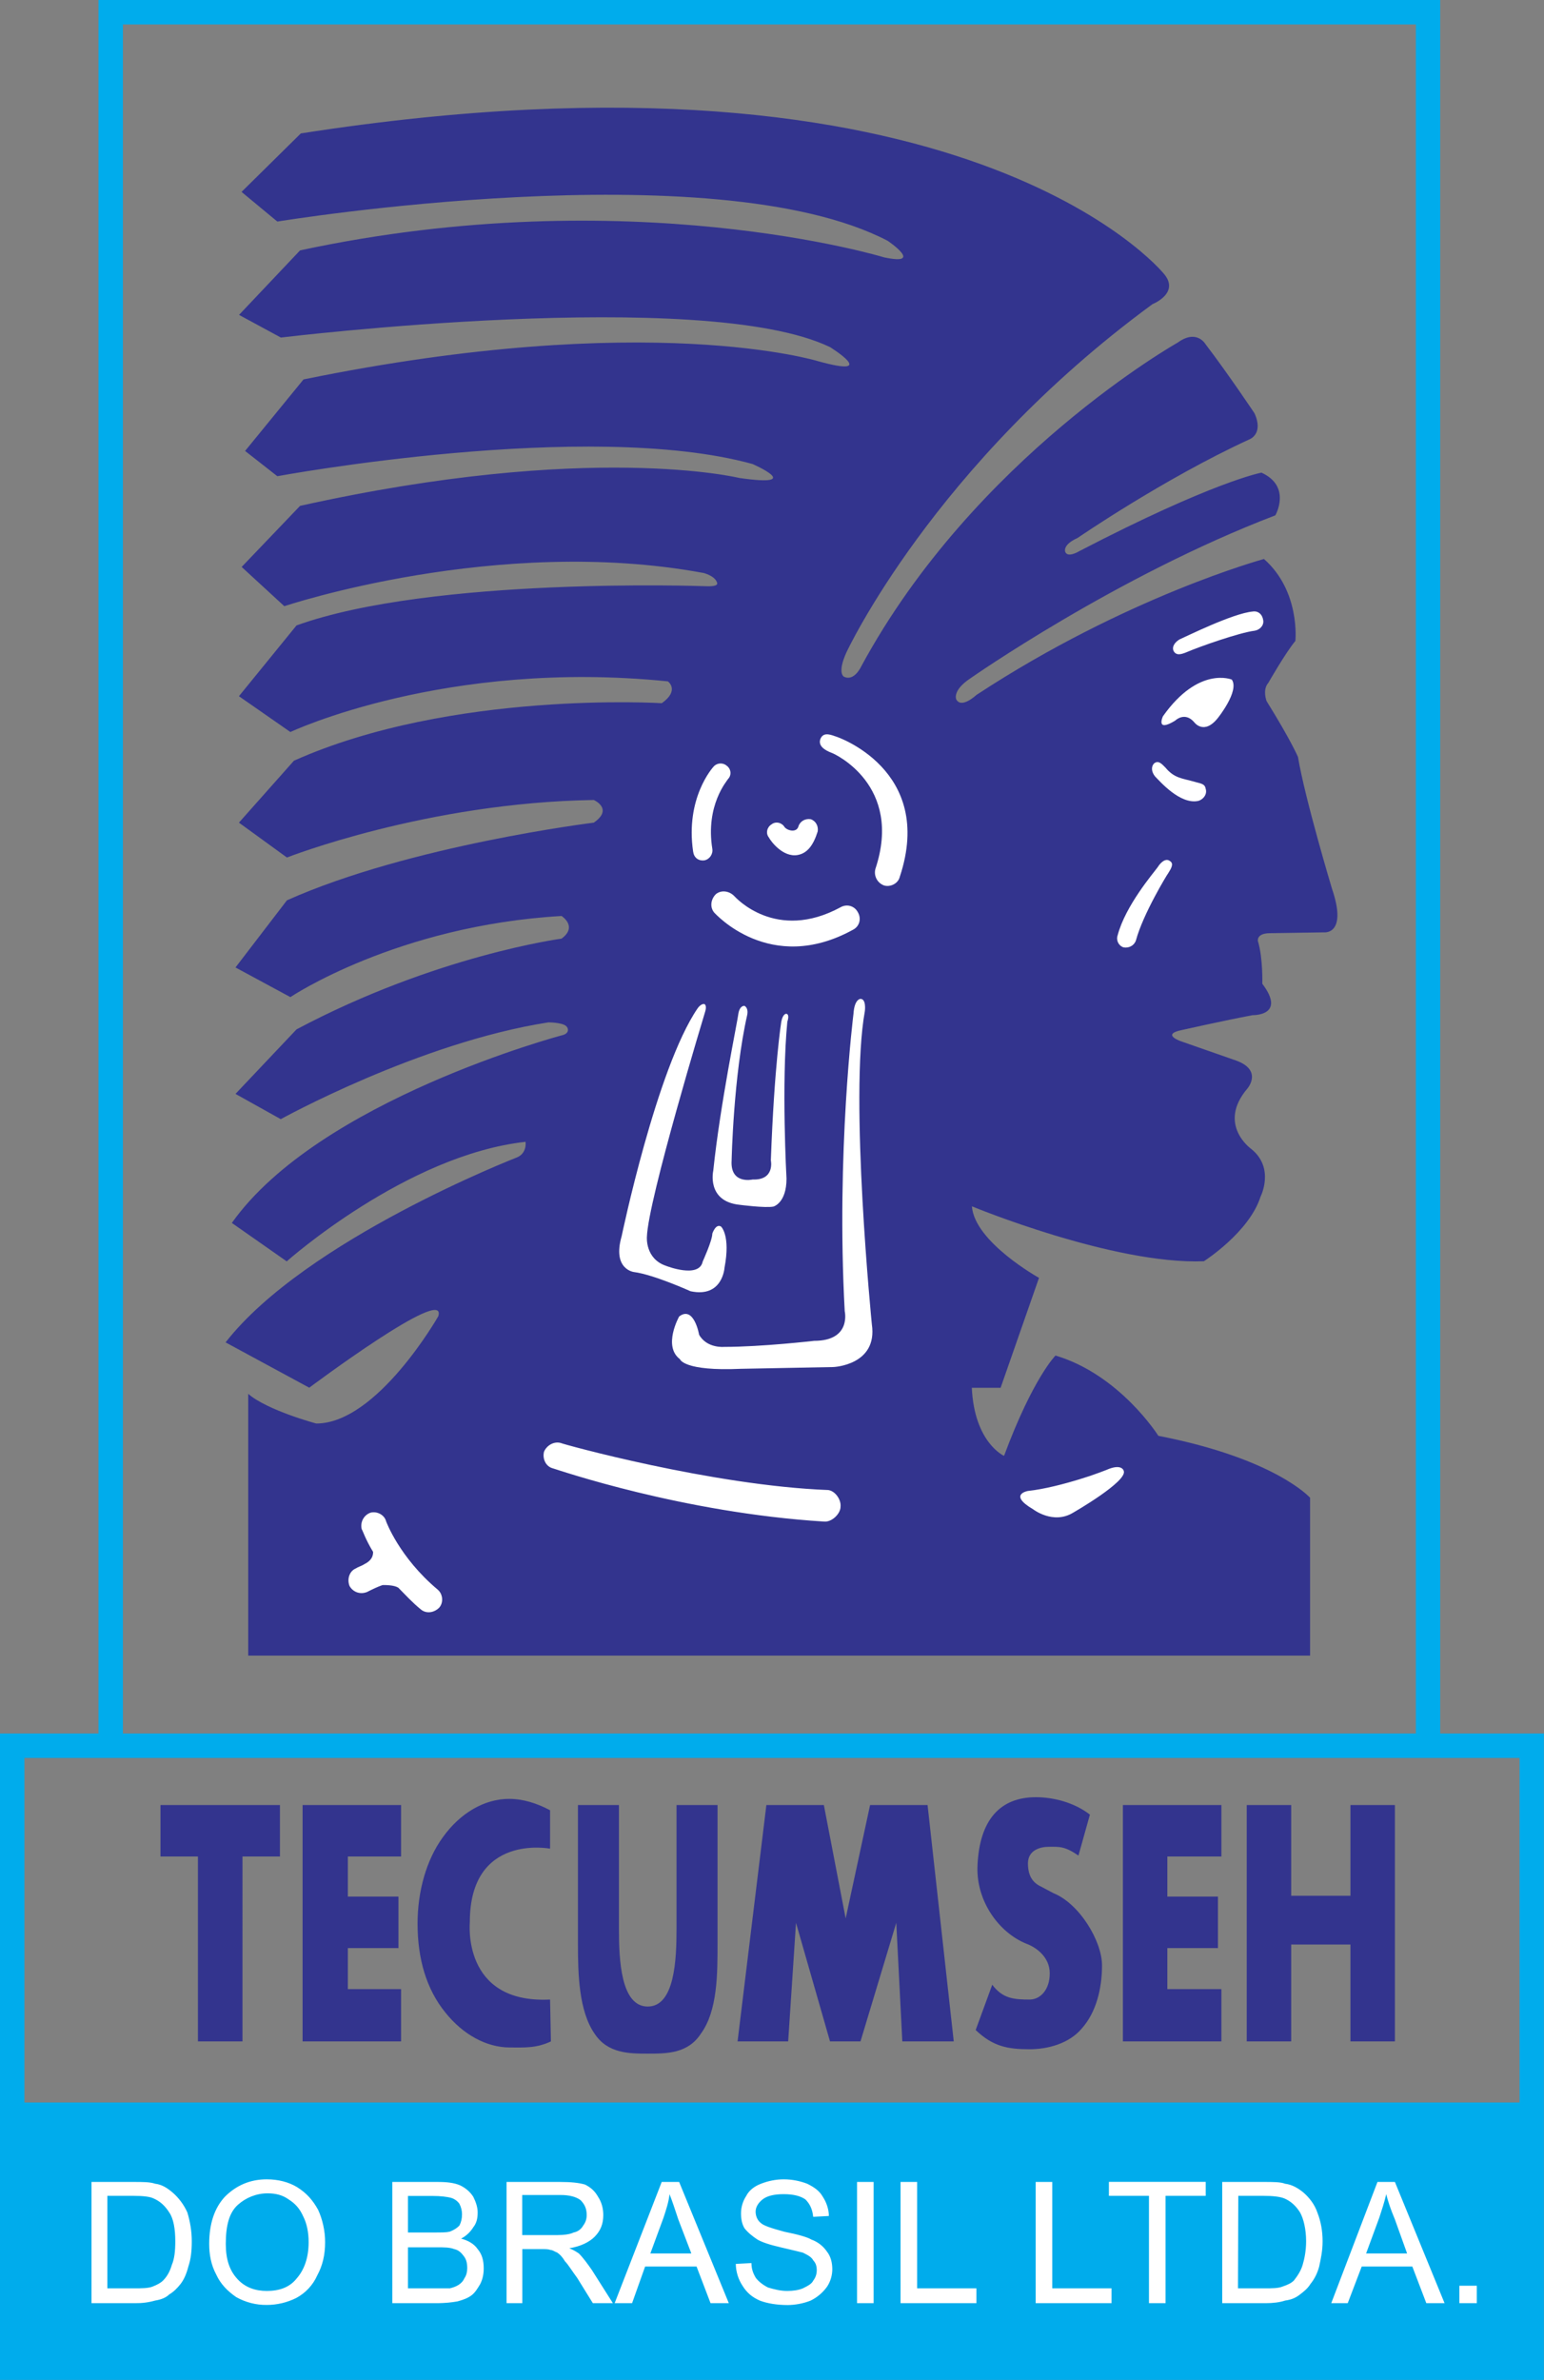 <?xml version="1.0" encoding="utf-8"?>
<!-- Generator: Adobe Illustrator 28.6.0, SVG Export Plug-In . SVG Version: 9.03 Build 54939)  -->
<svg version="1.1" id="Layer_1" xmlns="http://www.w3.org/2000/svg" xmlns:xlink="http://www.w3.org/1999/xlink" x="0px" y="0px"
	 viewBox="0 0 1479.8 2279.4" style="enable-background:new 0 0 1479.8 2279.4;" xml:space="preserve">
<rect x="0" y="0" width="1479.8" height="2279.4" fill="#808080" stroke="none"/>
<style type="text/css">
	.st0{fill-rule:evenodd;clip-rule:evenodd;fill:#00ACEC;}
	.st1{fill-rule:evenodd;clip-rule:evenodd;fill:#33348E;}
	.st2{fill-rule:evenodd;clip-rule:evenodd;fill:#FFFFFF;}
</style>
<g>
	<path class="st0" d="M94.4,0h1285.9v1660.3h99.4v619.1H0v-619.1h94.4V0z M23.4,2013.7h1433v-330H23.4L23.4,2013.7L23.4,2013.7z
		 M117.8,23.4v1636.9H1357V23.4L117.8,23.4L117.8,23.4z"/>
	<path class="st1" d="M288.3,127.8l-56.8,56l34.3,28.4c0,0,417.8-68.5,584.9,18.4c0,0,35.9,24.2-3.3,15.9c0,0-244-74.4-559.8-6.7
		l-58.5,61.8l40.1,21.7c0,0,405.3-49.3,526.4,9.2c0,0,48.5,30.1-11.7,13.4c0,0-162.1-50.1-493,17.5l-56,68.5l30.9,24.2
		c0,0,297.5-55.1,455.4-11.7c0,0,51.8,22.6-12.5,13.4c0,0-142.9-35.1-421.1,26.7l-56,58.5l40.9,37.6c0,0,203.9-68.5,401.9-31.8
		c0,0,10,2.5,12.5,8.4c0.8,1.7,2.5,5-12.5,4.2c0,0-259.9-9.2-390.2,37.6L229,666.8l49.3,34.3c0,0,148.7-70.2,361.8-48.5
		c0,0,11.7,8.4-5.8,20.9c0,0-201.4-12.5-352.6,55.1L229,787.9l46,33.4c0,0,133.7-52.6,294.1-55.1c0,0,19.2,8.4,0,21.7
		c0,0-176.3,21.7-294.1,74.4l-49.3,64.3l52.6,28.4c0,0,101.9-68.5,259.9-77.7c0,0,15.9,10,0,21.7c0,0-120.3,15.9-254,86.9
		l-58.5,61.8l43.4,24.2c0,0,132.8-73.5,256.5-92.7c0,0,12.5,0,16.7,3.3c2.5,1.7,4.2,7.5-4.2,9.2c0,0-232.3,61.8-315.9,179.6
		l52.6,36.8c0,0,114.5-101.9,228.9-114.5c0,0,1.7,10.9-8.4,15c0,0-202.2,78.5-279.1,177.1l80.2,43.4c0,0,132.8-99.4,123.7-68.5
		c0,0-58.5,102.8-117,102.8c0,0-46.8-12.5-65.2-28.4v250.7h1017.7v-151.2c0,0-33.4-37.6-145.4-59.3c0,0-36.8-58.5-98.6-76.9
		c0,0-21.7,21.7-49.3,96.1c0,0-28.4-12.5-30.9-65.2h27.6l36.8-105.3c0,0-61.8-34.3-64.3-68.5c0,0,135.4,56,222.3,52.6
		c0,0,43.4-27.6,54.3-61.8c0,0,14.2-27.6-9.2-46c0,0-32.6-23.4-3.3-57.7c0,0,15.9-18.4-13.4-27.6l-50.1-17.5c0,0-20.1-6.7,0.8-10.9
		c0,0,40.9-9.2,67.7-14.2c0,0,32.6,0.8,9.2-30.1c0,0,0.8-24.2-4.2-40.9c0,0-1.7-7.5,11.7-7.5l51.8-0.8c0,0,22.6,2.5,7.5-41.8
		c0,0-25.9-86.1-32.6-126.2c0,0-6.7-15.9-30.1-53.5c0,0-4.2-10.9,1.7-17.5c0,0,16.7-29.2,25.9-40.1c0,0,5-47.6-30.1-78.5
		c0,0-132,35.9-275.7,130.3c0,0-14.2,13.4-19.2,4.2c0,0-4.2-8.4,13.4-20.1c0,0,139.5-97.8,292.4-156.2c0,0,15.9-27.6-13.3-40.9
		c0,0-46,8.4-174.6,75.2c0,0-10.9,6.7-13.4,0.8c0,0-3.3-6.7,11.7-13.4c0,0,82.7-56.8,164.6-94.4c0,0,14.2-5,5-25.1
		c0,0-25.1-37.6-46.8-66c0,0-8.4-15-26.7-1.7c0,0-194.7,109.5-303.3,310c0,0-6.7,15-16.7,10c0,0-6.7-3.3,2.5-23.4
		c0,0,83.5-179.7,293.3-333.4c0,0,27.6-10.9,10-30.1C1114.6,261.5,925,28.4,288.3,127.8L288.3,127.8z"/>
	<path class="st2" d="M793.8,1427.1c-111.1-4.2-255.7-44.3-256.5-45.1c-6.7-1.7-13.4,2.5-15.9,8.4c-1.7,6.7,1.7,14.2,8.4,15.9
		c5.8,1.7,124.5,42.6,259.9,51c7.5,0.8,15.9-7.5,15.9-14.2C806.3,1436.3,800.5,1428,793.8,1427.1z M419.4,1522.4
		c-36.8-30.9-49.3-65.2-49.3-65.2c-1.7-6.7-9.2-10-15-8.4c-6.5,2.3-10.1,9.2-8.4,15.9c0.8,0.8,3.3,9.2,10.9,21.7
		c0,4.2-1.7,8.4-8.4,11.7c-2.5,1.7-5.8,2.5-8.4,4.2c-5.8,2.5-8.4,10-5.8,16.7c3.3,5.8,10,8.4,16.7,5.8c5-2.5,10-5,15-6.7
		c3.3,0,10.9,0,15,2.5c6.7,6.7,13.4,14.2,21.7,20.9c5,4.2,12.5,3.3,17.5-1.7C425.3,1534.9,424.5,1526.6,419.4,1522.4L419.4,1522.4z
		 M985.1,1428c0,0-19.2,3.3,5,17.5c0,0,19.2,15,38.4,3.3c0,0,52.6-30.1,48.5-40.1c0,0-1.7-7.5-16.7-0.8l-15.9,5.8l16.7-5.8
		C1061.1,1407.9,1016.9,1424.6,985.1,1428L985.1,1428z M650.9,1260.9c0,0-15.9,28.4,0.8,40.9c0,0,3.3,11.7,58.5,9.2l88.6-1.7
		c0,0,42.6-1.7,36.8-40.9c0,0-21.7-217.2-6.7-300c0,0,1.6-11.7-4.2-11.7c0,0-5.8,0-6.7,14.2c0,0-16.7,132.9-8.4,284.9
		c0,0,6.7,28.4-29.3,28.4c0,0-50.1,5.8-86.1,5.8c0,0-16.7,1.7-24.2-11.7C670.1,1278.4,665.1,1250,650.9,1260.9L650.9,1260.9z"/>
	<path class="st2" d="M676,968.4c0,0-55.1,181.3-56,216.4c0,0-1.7,20.9,18.4,27.6c0,0,31.7,12.5,35.1-4.2c0,0,9.2-20.1,9.2-26.7
		c0,0,3.3-10,8.4-6.7c0,0,9.2,8.4,3.3,39.3c0,0-1.7,29.2-32.6,22.6c0,0-35.1-15.9-54.3-18.4c0,0-20.9-2.5-11.7-34.3
		c0,0,33.4-160.4,72.7-218.1c0,0,3.3-5,6.7-4.2C675.1,961.7,677.6,962.6,676,968.4z"/>
	<path class="st2" d="M713.6,963.4c0,0-4.2-0.8-5.8,6.7c-0.8,7.5-17.5,86.9-24.2,151.2c0,0-6.7,29.2,25.1,32.6
		c0,0,25.1,3.3,32.6,1.7c0,0,12.5-3.3,12.5-26.7c0,0-5-91.1,0.8-150.4c0,0,2.5-6.7-0.8-7.5c0,0-3.3-0.8-5,7.5c0,0-6.7,41.8-10,132.8
		c0,0,4.2,19.2-17.5,18.4c0,0-21.7,5-20.1-18.4c0,0,1.7-81,15-139.5C716.1,971.8,717.7,965.9,713.6,963.4L713.6,963.4z M682.7,813
		c-6.7-41.8,14.2-65.2,15-66.8c3.3-3.3,3.2-8.6-0.1-11.9c-0.2-0.2-0.5-0.4-0.7-0.6c-3.5-3.3-9-3.3-12.5,0
		c-1.7,1.7-27.6,30.9-20.1,81.9c0.8,5.8,5,9.2,10.9,8.4C680.1,823,683.5,818,682.7,813z M805.5,869c-61.8,33.4-100.3-9.2-101.9-10.9
		c-5-5-12.5-5.8-17.5-1.7c-5,5-5.8,12.5-1.7,17.5c0.8,0.8,53.5,60.2,132.9,16.7c6.7-3.3,8.3-10.9,5-16.7
		C818.9,867.3,811.3,865.6,805.5,869L805.5,869z M764.5,818.9c9.2-1.7,15-9.2,19.2-22.6c0.8-5-1.7-10-6.7-11.7
		c-5-0.8-10,1.7-11.7,6.7c-1.7,6.7-10.9,4.2-13.4,0.8c-2.5-4.2-8.4-5.8-12.5-2.5c-4.2,2.5-5.8,8.4-2.5,12.5
		C738.6,805.5,750.3,821.4,764.5,818.9L764.5,818.9z M800.5,705.2c-6.7-2.5-11.7-3.3-14.2,2.5c-2.5,6.7,4.2,10.9,10.9,13.4
		c2.5,0.8,68.5,30.9,41.8,111.1c-1.8,6.7,1.9,13.6,8.4,15.9c5.8,1.7,13.4-1.7,15-8.4C896.5,737,801.3,705.2,800.5,705.2z
		 M1121.3,824.7c-4.2-3.3-9.2,1.7-11.7,5.8c-4.2,5.8-30.9,36.8-38.4,65.2c-1.7,4.7,0.7,9.9,5.4,11.6c0.1,0.1,0.3,0.1,0.4,0.1
		c5,0.8,10-1.7,11.7-6.7c6.7-25.1,30.1-63.5,30.9-64.3C1122.2,832.2,1125.5,827.2,1121.3,824.7z M1144.7,748.7
		c-11.7-3.3-19.2-3.3-27.6-13.4c-3.3-3.3-6.7-7.5-10.9-4.2c-3.3,3.3-2.5,8.4,0.8,12.5c4.2,4.2,24.2,27.6,41.8,23.4
		c5-1.7,8.4-6.7,6.7-11.7C1154.8,750.3,1149.7,750.3,1144.7,748.7L1144.7,748.7z M1210.7,594.1c-0.8-5.8-5-9.2-10-8.4
		c-19.2,1.7-64.3,24.2-70.2,26.7c-4.2,2.5-7.5,6.7-5.8,10.9c2.5,5,7.5,3.3,11.7,1.7c13.4-5.8,51.8-19.2,66-20.9
		C1207.4,603.3,1211.5,599.1,1210.7,594.1L1210.7,594.1z M1114.6,686c0,0-7.5,15.9,11.7,4.2c0,0,9.2-9.2,18.4,1.7
		c0,0,9.2,12.5,22.5-4.2c0,0,20.9-25.9,13.4-36.8C1180.6,650.9,1148.9,637.5,1114.6,686L1114.6,686z"/>
	<path class="st1" d="M232.3,1955.2h-42.6v-177.1h-35.9v-49.3h114.5v49.3h-35.9V1955.2z M1118.8,1778.1v38.4h48.5v49.3h-48.5v39.3
		h51.8v50.1h-94.4v-226.4h94.4v49.3L1118.8,1778.1L1118.8,1778.1z M333.4,1778.1v38.4h48.5v49.3h-48.5v39.3h51v50.1h-94.4v-226.4
		h94.4v49.3L333.4,1778.1L333.4,1778.1z M527.2,1915.1l0.8,40.1c-14.2,6.7-25.9,5.8-39.3,5.8c-22.6,0-45.1-12.5-61.8-33.4
		c-18.4-22.6-26.7-51.8-26.7-85.2c0-30.9,8.4-61,24.2-82.7c16.7-23.4,40.1-36.8,63.5-36.8c13.4,0,26.7,4.2,39.3,10.9v36.8
		c0,0-76.9-15-76.9,70.2C450.4,1840.7,442,1919.3,527.2,1915.1z M687.7,1728.8v132.8c0,29.2,0,64.3-15.9,86.1
		c-12.5,19.2-32.6,19.2-51,19.2c-17.5,0-38.4,0-51-19.2c-15-21.7-15.9-56.8-15.9-86.1v-132.8h39.3v118.6c0,29.2,1.7,74.4,27.6,74.4
		s27.6-45.1,27.6-74.4v-118.6H687.7z M734.5,1728.8h55.1l20.9,108.6l23.4-108.6H889l25.1,226.4h-49.3l-5.8-113.6l-34.3,113.6h-29.2
		l-32.6-113.6l-7.5,113.6h-48.5L734.5,1728.8z M1033.6,1777.2c-13.4-9.2-18.4-8.4-28.4-8.4c-8.4,0-20,3.3-20,15.9
		c0,13.4,5.8,19.2,13.3,22.6l10.9,5.8c25.1,10,46.8,46,46.8,69.3c0,22.6-5.8,45.1-19.2,60.2c-12.5,15-33.4,20.1-50.1,20.1
		c-20.9,0-35.1-2.5-51.8-18.4l15.9-43.4c10,13.4,20.9,14.2,35.9,14.2c10,0,19.2-9.2,19.2-25.1c0-15.9-13.4-25.1-22.5-28.4
		c-26.7-10.9-47.7-40.9-46.8-73.5c1.6-46,22.5-66.8,56-66.8c16.7,0,36.8,5,51.8,16.7L1033.6,1777.2L1033.6,1777.2z M1294.3,1815.7
		v-86.9h42.6v226.4h-42.6v-92.8h-56.8v92.8h-42.6v-226.4h42.6v86.9H1294.3z"/>
	<path class="st2" d="M87.7,2205.9v-116.1h40.1c9.2,0,15.9,0,20.9,1.7c6.7,0.8,11.7,4.2,16.7,8.4c5.8,5,10.9,11.7,14.2,19.2
		c2.5,8.4,4.2,17.5,4.2,27.6c0,9.2-0.8,16.7-3.3,24.2c-1.7,6.7-4.2,12.5-7.5,16.7c-3.3,4.2-6.7,7.5-10.9,10c-3.3,3.3-8.4,5-13.4,5.8
		c-6.3,1.8-12.7,2.6-19.2,2.5L87.7,2205.9L87.7,2205.9L87.7,2205.9z M102.8,2191.7h25.1c7.5,0,14.2,0,18.4-1.7
		c4.2-1.7,7.5-3.3,10-5.8c4.2-4.2,6.7-9.2,8.4-15c2.5-5.8,3.3-13.4,3.3-22.6c0-11.7-1.7-21.7-5.8-27.6c-4.2-6.7-9.2-10.9-15-13.4
		c-3.3-1.7-10-2.5-19.2-2.5h-25.1V2191.7z M200.5,2149.1c0-19.2,5-34.3,15-45.1c10.9-10.9,24.2-16.7,40.1-16.7
		c10.9,0,20.9,2.5,29.2,7.5c9.2,5.8,15,12.5,20.1,21.7c4.2,9.2,6.7,20.1,6.7,30.9c0,12.5-2.5,22.6-7.5,31.8
		c-4.1,9.3-11.2,16.9-20.1,21.7c-8.8,4.4-18.5,6.7-28.4,6.7c-10.2,0.1-20.3-2.5-29.2-7.5c-8.4-5.8-15-12.5-19.2-21.7
		C202.2,2169.1,200.5,2159.1,200.5,2149.1z M216.4,2149.1c0,14.2,3.3,25.1,10.9,33.4c7.5,8.4,17.5,11.7,28.4,11.7
		c11.7,0,21.7-3.3,28.4-11.7c7.5-8.4,11.7-20.1,11.7-35.1c0-9.2-1.7-17.6-5-24.2c-3.3-7.5-7.5-12.5-14.2-16.7
		c-5.8-4.2-12.5-5.8-20.1-5.8c-10.9,0-20.9,4.2-28.4,10.9C219.7,2119,216.4,2131.5,216.4,2149.1L216.4,2149.1z M376,2205.9v-116.1
		h43.4c9.2,0,15.9,0.8,21.7,3.3c5,2.5,9.2,5.8,12.5,10.9c2.5,5,4.2,10,4.2,15c0,5-0.8,10-4.2,14.2c-2.8,4.6-6.9,8.4-11.7,10.9
		c6.7,1.7,12.5,5,15.9,10c4.2,5,5.8,10.9,5.8,18.4c0,5-0.8,10-3.3,15c-2.5,4.2-5,8.4-8.4,10.9c-3.3,2.5-7.5,4.2-13.4,5.8
		c-6.1,1.1-12.2,1.6-18.4,1.7L376,2205.9L376,2205.9z M391,2138.2h25.1c7.5,0,11.7,0,15-0.8c4.2-1.7,6.7-3.3,9.2-5.8
		c1.7-3.3,2.5-6.7,2.5-10.9c0-3.3-0.8-6.7-2.5-10c-2-2.8-5-4.9-8.4-5.8c-3.3-0.8-9.2-1.7-17.5-1.7H391L391,2138.2L391,2138.2
		L391,2138.2z M391,2191.7h40.1c3.3-0.8,5.8-1.7,8.4-3.3c2.5-1.7,4.2-3.3,5.8-6.7c1.7-2.5,2.5-5.8,2.5-9.2c0-5-0.8-8.4-3.3-11.7
		c-2.5-3.3-5-5.8-9.2-6.7c-4.2-1.7-10-1.7-16.7-1.7H391L391,2191.7L391,2191.7z M485.5,2205.9v-116.1h51c10.9,0,18.4,0.8,24.2,2.5
		c5,2.5,9.2,5.8,12.5,11.7c3.3,5,5,10.9,5,17.5c0,8.4-2.5,15-8.4,20.9c-5,5-13.4,9.2-24.2,10.9c4.2,1.7,6.7,3.3,9.2,5
		c4.2,4.2,8.4,10,12.5,15.9l20.1,31.7h-19.2l-15-24.2c-5-6.7-8.4-12.5-11.7-15.9c-2.5-4.2-5-6.7-7.5-8.4c-2.5-0.8-4.2-2.5-6.7-2.5
		c-1.7-0.8-5-0.8-9.2-0.8h-17.5v51.8L485.5,2205.9L485.5,2205.9z M500.5,2140.7h33.4c6.7,0,12.5-0.8,15.9-2.5
		c3.9-0.7,7.3-3.2,9.2-6.7c2.5-3.3,3.3-6.7,3.3-10c0-5.8-1.7-10-5.8-14.2c-4.2-3.3-10.9-5-19.2-5h-36.8L500.5,2140.7L500.5,2140.7z
		 M589.1,2205.9l45.1-116.1h16.7l47.6,116.1H681l-13.4-35.1h-49.3l-12.5,35.1H589.1L589.1,2205.9z M623.3,2158.3h39.3l-12.5-32.6
		c-3.3-10-5.8-17.6-8.4-24.2c-0.8,7.5-3.3,15-5.8,22.6L623.3,2158.3z M705.2,2168.3l15-0.8c0,5.8,1.7,10,4.2,14.2
		c2.5,3.3,6.7,6.7,11.7,9.2c5.8,1.7,11.7,3.3,18.4,3.3c5.8,0,10.9-0.8,15-2.5c5-2.5,8.4-4.2,10-7.5c2.5-3.3,3.3-6.7,3.3-10
		c0-3.3-0.8-6.7-3.3-9.2c-1.7-3.3-5-5-10-7.5c-3.3-0.8-10-2.5-20.9-5c-10.9-2.5-18.4-5-22.6-7.5c-5-3.3-9.2-6.7-12.5-10.9
		c-2.5-4.2-3.3-9.2-3.3-14.2c0-5.8,1.7-11.7,5-16.7c2.5-5,7.5-9.2,14.2-11.7c6.9-2.7,14.3-4.2,21.7-4.2c8.4,0,15.9,1.7,22.5,4.2
		c6.7,3.3,11.7,6.7,15,12.5c3.3,5,5.8,11.7,5.8,18.4l-15,0.8c-0.8-7.5-3.3-12.5-7.5-16.7c-5-3.4-11.7-5-20.9-5s-15.9,1.7-20.1,5
		c-4.2,3.3-6.7,7.5-6.7,11.7s1.7,8.4,5,10.9c2.5,2.5,10,5,22.6,8.4c12.5,2.5,21.7,5,25.9,7.5c6.1,2.2,11.4,6.3,15,11.7
		c3.3,4.2,5,10,5,16.7c0,5.8-1.7,11.7-5,16.7c-4.1,5.7-9.5,10.3-15.9,13.4c-6.9,2.7-14.3,4.1-21.7,4.2c-10.9,0-20.1-1.7-26.7-4.2
		c-7.5-3.3-12.5-7.5-16.7-14.2C707.6,2183.1,705.3,2175.8,705.2,2168.3L705.2,2168.3z M821.4,2205.9v-116.1h15.9v116.1H821.4z
		 M863.1,2205.9v-116.1H879v101.9h56.8v14.2L863.1,2205.9L863.1,2205.9z M992.6,2205.9v-116.1h15.9v101.9h56.8v14.2L992.6,2205.9
		L992.6,2205.9z M1101.2,2205.9v-102.8h-38.4v-13.4h92.8v13.4h-38.5v102.8H1101.2L1101.2,2205.9z M1171.4,2205.9v-116.1h40.1
		c8.4,0,15.9,0,20.1,1.7c6.7,0.8,12.5,4.2,17.6,8.4c5.8,5,10.9,11.7,13.4,19.2c3.3,8.4,5,17.5,5,27.6c0,9.2-1.7,16.7-3.3,24.2
		c-1.6,6.1-4.4,11.8-8.4,16.7c-2.5,4.2-6.7,7.5-10,10c-4.2,3.3-8.4,5-14.2,5.8c-5,1.7-11.7,2.5-18.4,2.5L1171.4,2205.9
		L1171.4,2205.9z M1186.5,2191.7h25.1c7.5,0,13.4,0,17.6-1.7c5-1.7,8.4-3.3,10.9-5.8c3.3-4.2,6.7-9.2,8.4-15
		c1.7-5.8,3.3-13.4,3.3-22.6c0-11.7-2.5-21.7-5.8-27.6c-4.2-6.7-9.2-10.9-15-13.4c-4.2-1.7-10.9-2.5-20-2.5h-24.2L1186.5,2191.7
		L1186.5,2191.7z M1275.9,2205.9l44.3-116.1h16.7l47.6,116.1H1367l-13.4-35.1h-48.5l-13.4,35.1H1275.9L1275.9,2205.9z
		 M1309.3,2158.3h39.3l-11.7-32.6c-4.2-10-6.7-17.6-8.3-24.2c-1.7,7.5-4.2,15-6.7,22.6L1309.3,2158.3L1309.3,2158.3z M1398.7,2205.9
		v-16.7h16.7v16.7H1398.7z"/>
</g>
</svg>
